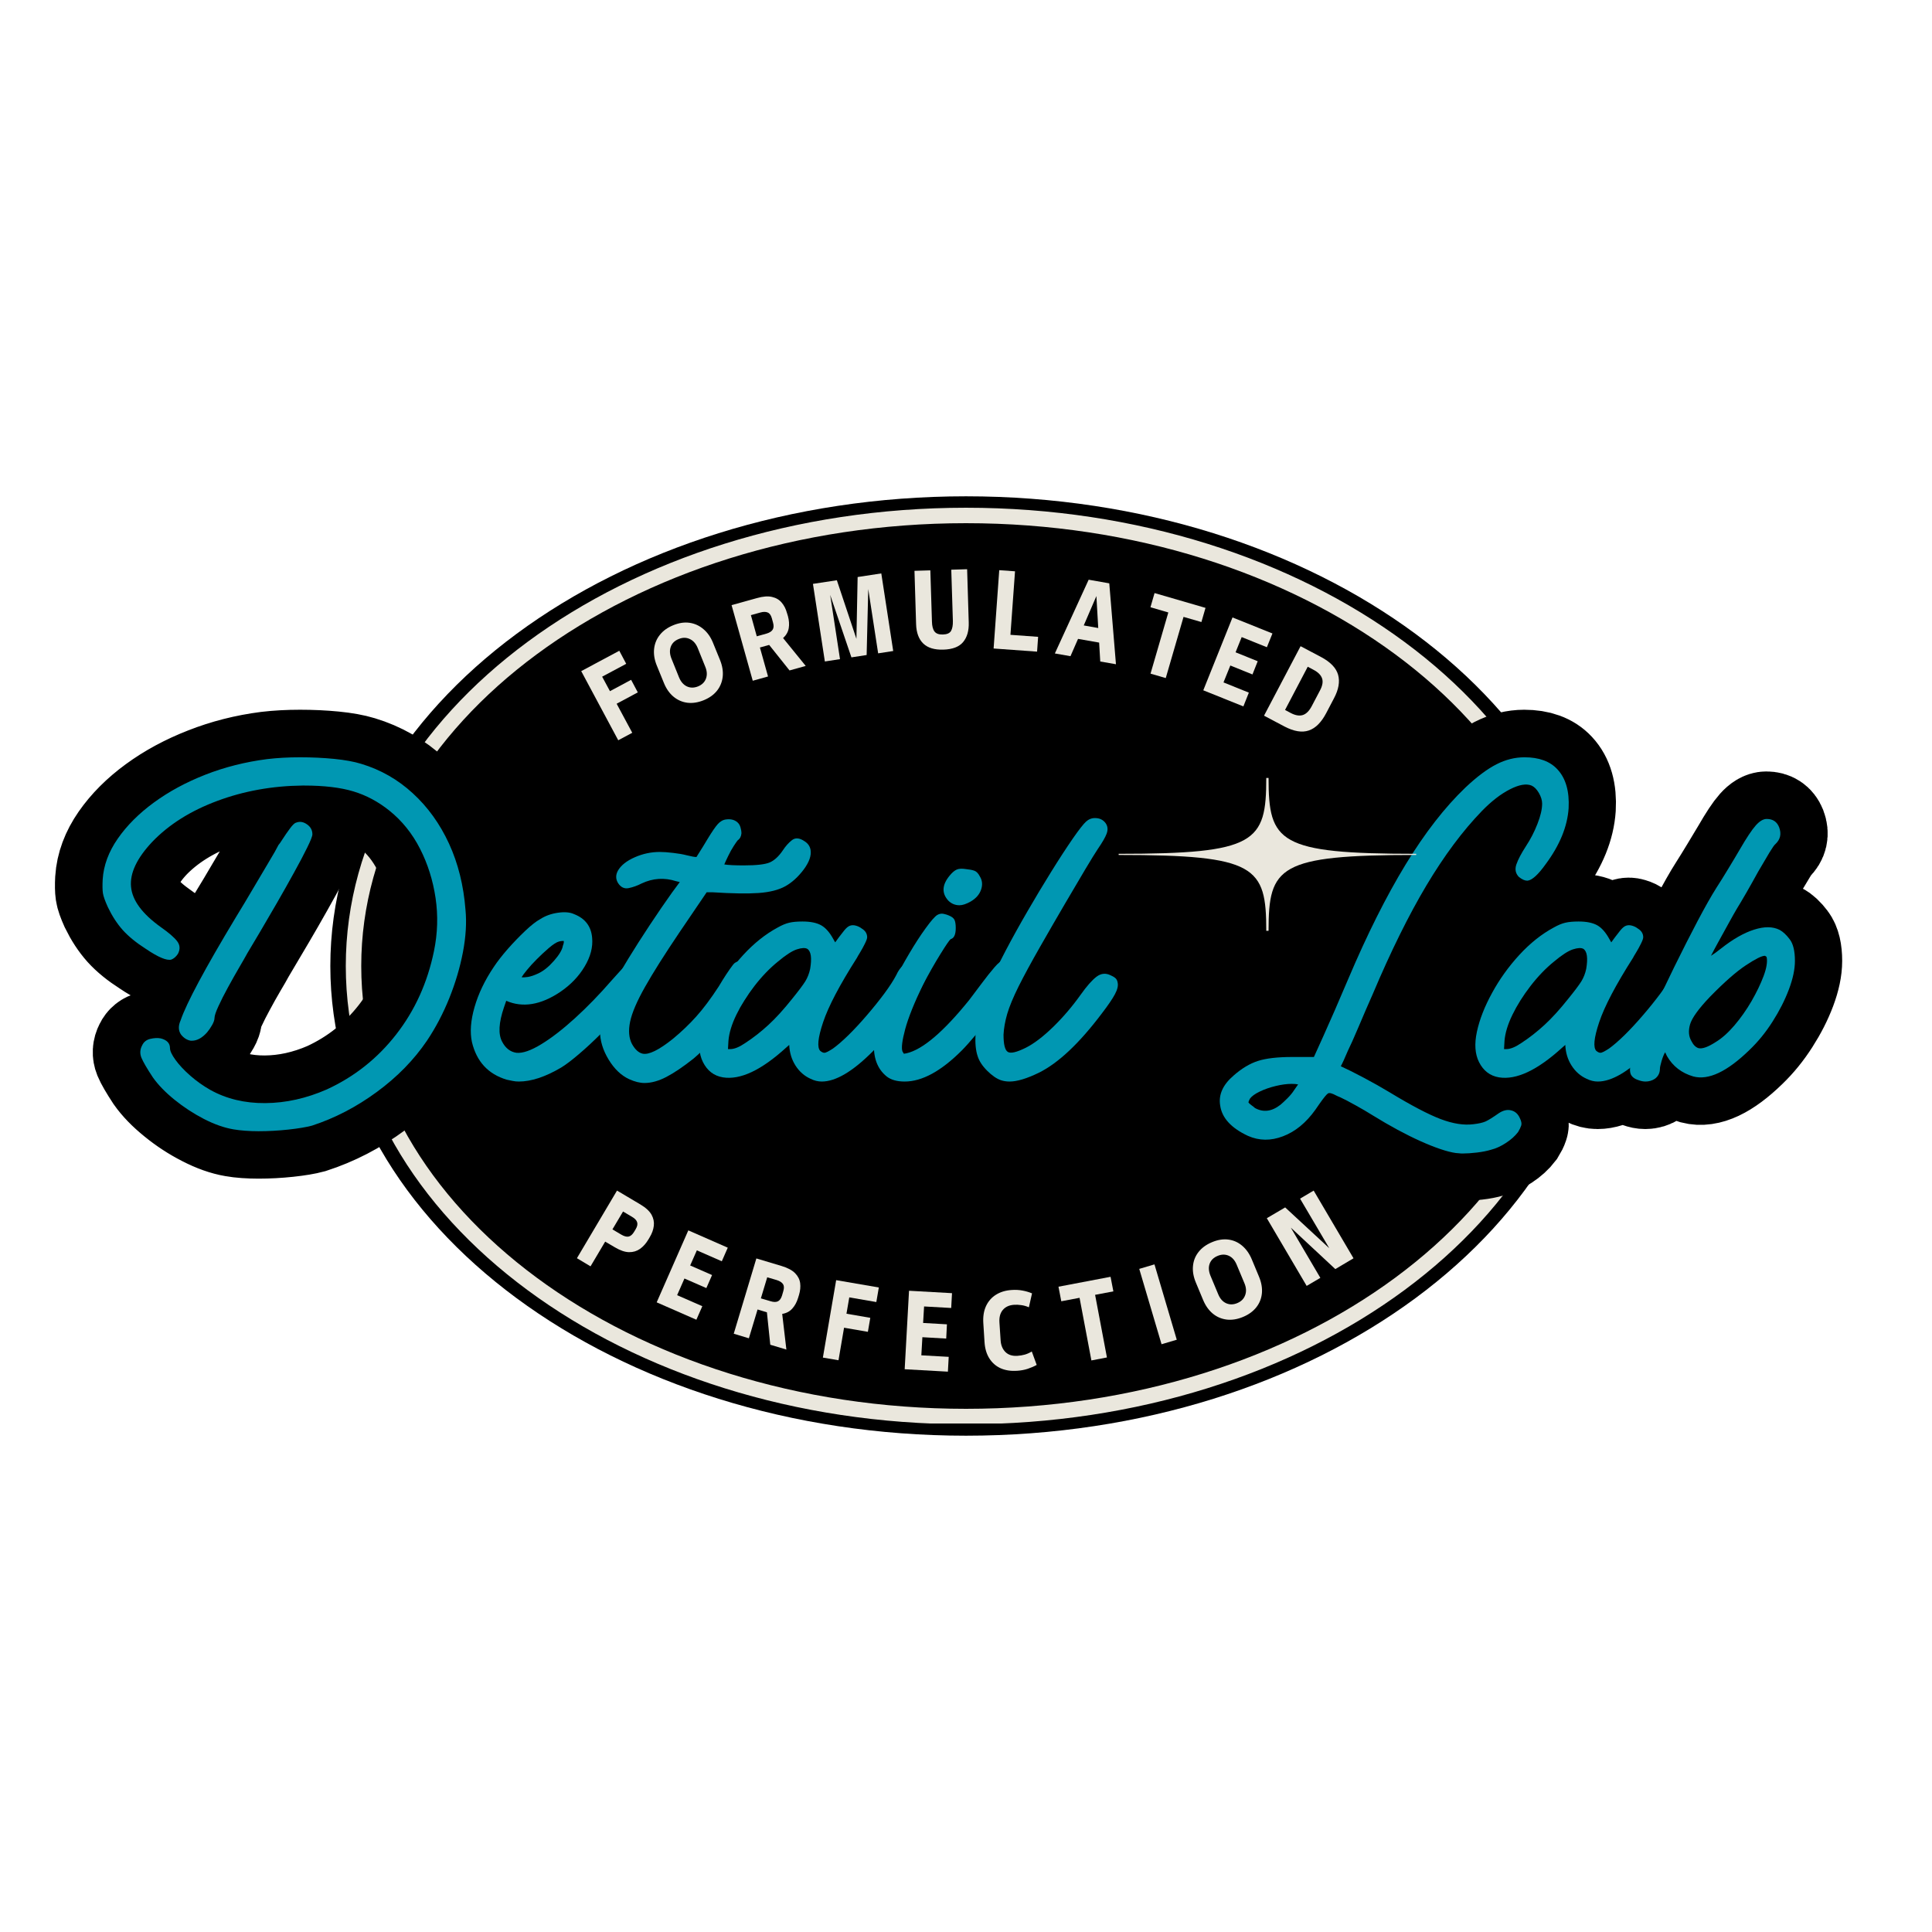<svg xmlns="http://www.w3.org/2000/svg" xmlns:xlink="http://www.w3.org/1999/xlink" width="500" zoomAndPan="magnify" viewBox="0 0 375 375" height="500" preserveAspectRatio="xMidYMid meet" version="1.0"><defs><g></g><clipPath id="a8c054336d"><path d="M 64.117 96.332 L 311 96.332 L 311 278.668 L 64.117 278.668 Z M 64.117 96.332" clip-rule="nonzero"></path></clipPath><clipPath id="77b37f00e0"><path d="M 187.5 96.332 C 119.355 96.332 64.117 137.148 64.117 187.5 C 64.117 237.852 119.355 278.668 187.5 278.668 C 255.645 278.668 310.883 237.852 310.883 187.5 C 310.883 137.148 255.645 96.332 187.5 96.332 Z M 187.5 96.332" clip-rule="nonzero"></path></clipPath><clipPath id="6b276f0806"><path d="M 67.117 98.547 L 308 98.547 L 308 276.453 L 67.117 276.453 Z M 67.117 98.547" clip-rule="nonzero"></path></clipPath><clipPath id="c1bb153694"><path d="M 187.5 98.547 C 121.016 98.547 67.117 138.375 67.117 187.5 C 67.117 236.625 121.016 276.453 187.5 276.453 C 253.984 276.453 307.883 236.625 307.883 187.5 C 307.883 138.375 253.984 98.547 187.5 98.547 Z M 187.5 98.547" clip-rule="nonzero"></path></clipPath><clipPath id="6dc999a406"><path d="M 67.117 98.551 L 307.867 98.551 L 307.867 276.297 L 67.117 276.297 Z M 67.117 98.551" clip-rule="nonzero"></path></clipPath><clipPath id="2f4f019f03"><path d="M 187.496 98.551 C 121.012 98.551 67.117 138.375 67.117 187.5 C 67.117 236.625 121.012 276.449 187.496 276.449 C 253.98 276.449 307.879 236.625 307.879 187.5 C 307.879 138.375 253.98 98.551 187.496 98.551 Z M 187.496 98.551" clip-rule="nonzero"></path></clipPath><clipPath id="6d1ca77b7a"><path d="M 217.152 151 L 274.902 151 L 274.902 180.965 L 217.152 180.965 Z M 217.152 151" clip-rule="nonzero"></path></clipPath></defs><g clip-path="url(#a8c054336d)"><g clip-path="url(#77b37f00e0)"><path fill="#000000" d="M 64.117 96.332 L 310.555 96.332 L 310.555 278.668 L 64.117 278.668 Z M 64.117 96.332" fill-opacity="1" fill-rule="nonzero"></path></g></g><g clip-path="url(#6b276f0806)"><g clip-path="url(#c1bb153694)"><path fill="#000000" d="M 67.117 98.547 L 307.562 98.547 L 307.562 276.453 L 67.117 276.453 Z M 67.117 98.547" fill-opacity="1" fill-rule="nonzero"></path></g></g><g clip-path="url(#6dc999a406)"><g clip-path="url(#2f4f019f03)"><path stroke-linecap="butt" transform="matrix(0.75, 0, 0, 0.75, 67.116, 98.55)" fill="none" stroke-linejoin="miter" d="M 160.507 0.001 C 71.861 0.001 0.002 53.1 0.002 118.6 C 0.002 184.1 71.861 237.199 160.507 237.199 C 249.153 237.199 321.017 184.1 321.017 118.6 C 321.017 53.1 249.153 0.001 160.507 0.001 Z M 160.507 0.001" stroke="#eae7dd" stroke-width="8" stroke-opacity="1" stroke-miterlimit="4"></path></g></g><path stroke-linecap="butt" transform="matrix(0.79, 0, 0, 0.79, 9.064, 124.685)" fill="none" stroke-linejoin="miter" d="M 102.869 65.711 C 103.185 68.825 102.978 72.286 102.256 76.088 C 101.534 79.889 100.412 83.676 98.889 87.438 C 97.371 91.186 95.542 94.656 93.411 97.845 C 90.218 102.556 86.119 106.759 81.111 110.447 C 76.103 114.14 70.779 116.893 65.143 118.713 C 63.714 119.103 61.776 119.425 59.329 119.687 C 56.897 119.944 54.469 120.077 52.037 120.077 C 50.905 120.077 49.802 120.038 48.724 119.964 C 47.671 119.889 46.722 119.776 45.887 119.627 C 43.608 119.242 41.175 118.377 38.6 117.042 C 36.019 115.727 33.611 114.15 31.367 112.311 C 29.122 110.496 27.357 108.677 26.077 106.858 C 24.633 104.653 23.694 103.036 23.269 102.018 C 22.859 100.999 22.918 99.986 23.437 98.987 C 23.828 98.152 24.495 97.623 25.439 97.4 C 26.384 97.178 27.239 97.138 28 97.286 C 29.518 97.657 30.279 98.458 30.279 99.679 C 30.279 100.366 30.734 101.34 31.644 102.601 C 32.553 103.847 33.77 105.132 35.287 106.472 C 36.81 107.787 38.441 108.944 40.187 109.947 C 44.137 112.138 48.636 113.21 53.678 113.176 C 58.741 113.136 63.788 112.024 68.816 109.839 C 75.564 106.719 81.24 102.22 85.842 96.342 C 90.44 90.444 93.54 83.617 95.132 75.865 C 96.041 71.45 96.175 67.085 95.522 62.759 C 94.875 58.418 93.594 54.394 91.686 50.686 C 89.792 46.959 87.286 43.844 84.171 41.338 C 81.447 39.133 78.506 37.556 75.352 36.606 C 72.198 35.662 68.154 35.188 63.22 35.188 C 63.146 35.188 63.091 35.188 63.057 35.188 C 63.017 35.188 62.963 35.188 62.888 35.188 C 55.433 35.262 48.438 36.518 41.912 38.945 C 35.381 41.377 30.057 44.714 25.939 48.961 C 22.157 52.985 20.411 56.678 20.708 60.035 C 21.005 63.372 23.437 66.675 28 69.937 C 29.983 71.312 31.327 72.469 32.034 73.418 C 32.756 74.362 32.82 75.41 32.227 76.562 C 31.762 77.23 31.228 77.684 30.615 77.927 C 29.483 78.223 27.397 77.338 24.357 75.282 C 21.998 73.779 20.115 72.246 18.706 70.689 C 17.317 69.132 16.081 67.248 15.008 65.043 C 14.321 63.52 13.92 62.378 13.812 61.622 C 13.698 60.861 13.678 59.719 13.752 58.196 C 13.975 54.785 15.211 51.467 17.455 48.239 C 19.7 45.011 22.656 42.05 26.329 39.36 C 30.022 36.656 34.239 34.372 38.99 32.518 C 43.736 30.644 48.774 29.364 54.098 28.677 C 56.6 28.38 59.319 28.232 62.246 28.232 C 65.177 28.232 67.971 28.365 70.62 28.622 C 73.275 28.884 75.48 29.28 77.245 29.819 C 82.031 31.267 86.258 33.685 89.931 37.081 C 93.624 40.458 96.59 44.576 98.835 49.436 C 101.079 54.295 102.424 59.719 102.869 65.711 Z M 35.648 97.845 C 35.559 97.845 35.51 97.845 35.51 97.845 C 35.51 97.845 35.475 97.845 35.401 97.845 C 34.491 97.697 33.695 97.207 33.008 96.372 C 32.341 95.388 32.301 94.211 32.895 92.837 C 34.343 88.59 38.867 80.161 46.475 67.545 C 47.919 65.191 49.338 62.818 50.732 60.426 C 52.141 58.033 53.411 55.887 54.543 53.999 C 55.69 52.085 56.496 50.676 56.961 49.767 C 57.109 49.619 57.445 49.129 57.964 48.294 C 58.503 47.458 59.097 46.608 59.744 45.733 C 60.392 44.843 60.901 44.363 61.277 44.289 C 62.181 43.918 63.091 44.072 64.001 44.759 C 64.856 45.352 65.281 46.153 65.281 47.152 C 65.281 47.597 64.856 48.684 64.001 50.41 C 63.165 52.115 62.083 54.162 60.748 56.555 C 59.428 58.947 58.029 61.434 56.546 64.015 C 55.062 66.591 53.668 68.964 52.373 71.134 C 51.093 73.304 50.069 75.03 49.313 76.31 C 48.868 77.145 48.181 78.342 47.251 79.899 C 46.342 81.456 45.432 83.083 44.527 84.769 C 43.618 86.44 42.836 87.977 42.189 89.386 C 41.541 90.78 41.215 91.744 41.215 92.278 C 41.215 92.723 41.022 93.292 40.632 93.979 C 40.261 94.666 39.85 95.274 39.405 95.813 C 38.179 97.168 36.929 97.845 35.648 97.845 Z M 144.574 78.258 C 146.779 78.258 147.887 79.36 147.887 81.57 C 147.887 82.163 147.328 83.221 146.216 84.739 C 145.123 86.262 143.704 88.012 141.959 89.999 C 140.214 91.967 138.35 93.939 136.368 95.927 C 134.4 97.89 132.517 99.635 130.717 101.157 C 128.937 102.675 127.484 103.783 126.352 104.465 C 122.476 106.749 119.015 107.891 115.975 107.891 C 115.436 107.891 114.917 107.832 114.417 107.723 C 113.933 107.609 113.468 107.52 113.023 107.446 C 108.46 106.072 105.603 102.992 104.456 98.206 C 103.937 95.779 104.149 92.911 105.093 89.609 C 106.043 86.291 107.615 82.999 109.825 79.731 C 110.734 78.362 111.891 76.879 113.3 75.282 C 114.714 73.685 116.133 72.212 117.557 70.857 C 119.005 69.483 120.221 68.528 121.205 67.99 C 122.501 67.159 123.969 66.63 125.6 66.408 C 127.232 66.185 128.542 66.294 129.521 66.739 C 132.269 67.817 133.753 69.755 133.975 72.553 C 134.217 74.837 133.614 77.19 132.166 79.622 C 130.717 82.05 128.705 84.136 126.129 85.881 C 121.344 89.07 116.929 89.797 112.885 88.051 C 112.885 88.051 112.697 88.59 112.326 89.663 C 111.031 93.45 110.883 96.258 111.881 98.097 C 112.717 99.689 113.893 100.599 115.416 100.821 C 116.919 100.97 118.941 100.268 121.482 98.705 C 124.043 97.148 126.821 95.007 129.827 92.278 C 132.833 89.535 135.809 86.455 138.761 83.043 C 140.352 81.224 141.534 79.973 142.295 79.286 C 143.052 78.599 143.813 78.258 144.574 78.258 Z M 120.424 77.813 C 119.44 78.797 118.625 79.687 117.977 80.483 C 117.329 81.283 116.889 81.867 116.667 82.238 C 116.963 82.312 117.478 82.292 118.199 82.183 C 118.921 82.069 119.776 81.793 120.76 81.348 C 122.056 80.735 123.346 79.687 124.626 78.203 C 125.927 76.72 126.648 75.484 126.797 74.501 C 126.945 74.115 127.019 73.843 127.019 73.695 C 127.019 73.546 127.019 73.438 127.019 73.363 C 126.945 73.363 126.816 73.363 126.629 73.363 C 126.446 73.363 126.194 73.398 125.877 73.472 C 125.284 73.621 124.434 74.179 123.316 75.143 C 122.224 76.088 121.26 76.977 120.424 77.813 Z M 187.664 51.018 C 187.887 52.392 187.309 53.989 185.939 55.803 C 184.565 57.622 183.062 58.997 181.43 59.921 C 179.799 60.831 177.609 61.38 174.865 61.563 C 172.136 61.751 168.384 61.696 163.598 61.4 L 162.12 61.4 L 155.391 71.302 C 151.753 76.701 148.945 81.15 146.957 84.655 C 144.995 88.145 143.779 90.993 143.314 93.198 C 142.869 95.388 143.027 97.207 143.788 98.651 C 144.55 100.025 145.42 100.821 146.404 101.044 C 147.921 101.36 150.388 100.144 153.805 97.4 C 155.935 95.655 157.858 93.841 159.564 91.947 C 161.27 90.034 163.114 87.562 165.101 84.517 C 165.175 84.368 165.487 83.839 166.045 82.93 C 166.619 82.025 167.212 81.135 167.825 80.26 C 168.438 79.39 168.853 78.871 169.076 78.703 C 170.302 77.941 171.592 78.065 172.947 79.064 C 173.555 79.509 173.901 80.166 173.975 81.041 C 174.049 81.911 174.01 82.653 173.861 83.266 C 173.565 84.25 172.863 85.604 171.75 87.33 C 170.653 89.035 169.368 90.815 167.879 92.669 C 166.396 94.523 164.859 96.313 163.262 98.038 C 161.67 99.748 160.182 101.167 158.813 102.294 C 156.306 104.282 154.101 105.765 152.188 106.749 C 150.299 107.733 148.52 108.222 146.849 108.222 C 145.716 108.222 144.466 107.916 143.091 107.303 C 141.124 106.398 139.438 104.781 138.029 102.463 C 136.62 100.144 135.913 97.806 135.913 95.452 C 135.913 93.949 136.259 92.095 136.941 89.886 C 137.628 87.681 138.504 85.51 139.557 83.38 C 140.244 82.099 141.366 80.186 142.923 77.645 C 144.481 75.084 146.226 72.35 148.154 69.438 C 150.102 66.506 151.911 63.866 153.582 61.508 L 155.53 58.893 L 154.61 58.641 C 151.718 57.736 148.905 57.929 146.181 59.229 C 145.103 59.763 144.036 60.144 142.983 60.366 C 141.925 60.589 141.05 60.173 140.367 59.116 C 139.754 58.132 139.754 57.103 140.367 56.026 C 141.124 54.75 142.488 53.672 144.456 52.802 C 146.438 51.912 148.49 51.467 150.606 51.467 C 151.53 51.467 152.633 51.547 153.913 51.715 C 155.213 51.863 156.281 52.051 157.112 52.273 C 158.318 52.57 159.154 52.718 159.618 52.718 C 160.009 52.125 160.538 51.28 161.205 50.187 C 161.893 49.075 162.268 48.442 162.342 48.294 C 163.42 46.534 164.256 45.317 164.849 44.65 C 165.462 43.963 166.149 43.582 166.906 43.508 C 168.057 43.34 168.967 43.562 169.634 44.175 C 170.025 44.492 170.292 44.917 170.44 45.456 C 170.589 45.975 170.663 46.464 170.663 46.929 C 170.589 47.69 170.292 48.254 169.773 48.625 C 169.605 48.778 169.274 49.228 168.774 49.989 C 168.29 50.751 167.835 51.566 167.41 52.436 C 166.999 53.312 166.683 54.014 166.461 54.552 C 166.906 54.627 167.548 54.681 168.384 54.72 C 169.219 54.755 170.173 54.775 171.246 54.775 C 174.366 54.775 176.487 54.533 177.619 54.053 C 178.771 53.554 179.834 52.58 180.817 51.131 C 181.505 50.073 182.266 49.223 183.101 48.57 C 183.937 47.923 184.955 48.017 186.162 48.852 C 186.997 49.386 187.496 50.113 187.664 51.018 Z M 214.559 79.177 C 214.929 79.4 215.28 79.721 215.617 80.151 C 215.968 80.557 216.146 80.957 216.146 81.348 C 216.146 82.331 215.439 83.978 214.03 86.296 C 212.621 88.615 210.885 91.082 208.829 93.697 C 206.787 96.313 204.785 98.616 202.817 100.599 C 197.957 105.458 193.815 107.891 190.384 107.891 C 189.474 107.891 188.564 107.658 187.655 107.194 C 186.132 106.507 184.901 105.429 183.957 103.965 C 183.007 102.482 182.488 100.787 182.394 98.873 L 181.618 99.57 C 175.532 105.117 170.366 107.545 166.119 106.858 C 163.915 106.487 162.283 105.236 161.225 103.105 C 160.222 101.118 160.044 98.631 160.696 95.645 C 161.344 92.644 162.585 89.47 164.424 86.133 C 166.243 82.776 168.478 79.657 171.128 76.785 C 173.782 73.888 176.59 71.648 179.557 70.051 C 180.615 69.438 181.564 69.038 182.394 68.855 C 183.25 68.667 184.318 68.578 185.598 68.578 C 185.598 68.578 185.633 68.578 185.707 68.578 C 187.62 68.578 189.118 68.879 190.215 69.493 C 191.308 70.086 192.321 71.218 193.246 72.889 L 193.691 73.695 L 194.61 72.444 C 194.907 72.073 195.317 71.544 195.837 70.857 C 196.37 70.17 196.875 69.755 197.334 69.606 C 197.799 69.438 198.294 69.438 198.813 69.606 C 199.352 69.755 199.801 69.977 200.172 70.274 C 201.102 70.812 201.566 71.534 201.566 72.444 C 201.566 72.741 201.369 73.27 200.983 74.031 C 200.612 74.787 200.212 75.514 199.787 76.201 C 199.376 76.883 199.129 77.304 199.035 77.452 C 194.788 84.146 192.015 89.436 190.715 93.312 C 189.434 97.188 189.212 99.541 190.047 100.376 C 190.418 100.673 190.754 100.821 191.051 100.821 C 191.362 100.821 192.059 100.48 193.137 99.793 C 194.195 99.032 195.466 97.929 196.949 96.481 C 198.432 95.037 199.95 93.401 201.512 91.586 C 203.069 89.767 204.488 87.987 205.769 86.242 C 207.064 84.482 208.058 82.959 208.745 81.679 C 209.506 80.013 210.524 78.98 211.805 78.594 C 212.64 78.372 213.555 78.564 214.559 79.177 Z M 187.541 80.206 C 187.991 77.536 187.758 75.895 186.849 75.282 C 186.33 74.985 185.474 75.03 184.288 75.42 C 183.121 75.791 181.579 76.775 179.67 78.372 C 177.629 80.038 175.691 82.05 173.856 84.408 C 172.037 86.761 170.554 89.119 169.402 91.473 C 168.27 93.831 167.632 95.952 167.484 97.845 L 167.37 99.902 L 167.929 99.902 C 168.932 99.902 170.144 99.412 171.572 98.428 C 173.56 97.133 175.458 95.645 177.278 93.979 C 179.097 92.308 181.035 90.182 183.091 87.607 C 184.688 85.624 185.771 84.176 186.349 83.266 C 186.923 82.356 187.318 81.338 187.541 80.206 Z M 235.06 78.149 C 236.044 78.149 236.895 78.436 237.621 79.009 C 238.343 79.568 238.704 80.384 238.704 81.456 C 238.704 81.901 238.165 82.959 237.092 84.63 C 236.034 86.296 234.724 88.165 233.167 90.222 C 231.61 92.278 230.052 94.236 228.495 96.09 C 226.938 97.949 225.702 99.328 224.792 100.238 C 219.71 105.34 215.038 107.891 210.772 107.891 C 208.878 107.891 207.405 107.471 206.347 106.635 C 203.994 104.727 202.961 101.84 203.257 97.984 C 203.554 94.108 205.264 89.055 208.379 82.821 C 209.378 80.838 210.559 78.683 211.914 76.364 C 213.283 74.046 214.608 71.999 215.888 70.219 C 217.189 68.435 218.143 67.352 218.756 66.961 C 219.295 66.665 219.824 66.571 220.343 66.684 C 220.882 66.793 221.307 66.937 221.623 67.1 C 222.38 67.396 222.854 67.777 223.042 68.242 C 223.225 68.687 223.319 69.329 223.319 70.16 C 223.319 71.757 222.904 72.666 222.068 72.889 C 221.772 73.131 220.936 74.352 219.562 76.562 C 218.192 78.747 216.744 81.288 215.221 84.185 C 213.09 88.6 211.642 92.214 210.88 95.037 C 210.139 97.835 209.916 99.654 210.213 100.49 C 210.435 100.861 210.549 101.044 210.549 101.044 C 210.549 101.044 210.584 101.044 210.658 101.044 C 210.732 101.044 210.93 101.009 211.246 100.935 C 215.196 100.025 220.323 95.655 226.631 87.829 C 227.61 86.529 228.653 85.149 229.746 83.681 C 230.858 82.198 231.887 80.913 232.836 79.815 C 233.78 78.703 234.522 78.149 235.06 78.149 Z M 224.239 64.569 C 223.161 64.569 222.241 64.188 221.485 63.426 C 219.814 61.612 219.932 59.56 221.846 57.281 C 222.454 56.52 223.022 56.026 223.541 55.803 C 224.08 55.581 224.842 55.546 225.821 55.694 C 226.656 55.769 227.343 55.907 227.882 56.11 C 228.421 56.298 228.876 56.762 229.247 57.504 C 229.855 58.502 229.949 59.6 229.523 60.787 C 229.113 61.953 228.263 62.917 226.963 63.679 C 225.905 64.272 224.995 64.569 224.239 64.569 Z M 263.092 83.602 C 263.24 84.358 263.008 85.318 262.395 86.464 C 261.801 87.597 260.743 89.154 259.226 91.141 C 253.679 98.503 248.512 103.362 243.727 105.721 C 240.761 107.164 238.368 107.891 236.549 107.891 C 235.787 107.891 235.065 107.777 234.378 107.555 C 233.305 107.164 232.183 106.388 231.012 105.216 C 229.825 104.03 229.049 102.833 228.673 101.627 C 228.213 100.258 228.045 98.448 228.174 96.204 C 228.287 93.959 228.599 91.779 229.123 89.663 C 229.434 88.442 230.186 86.593 231.372 84.126 C 232.544 81.659 233.943 78.871 235.575 75.756 C 237.206 72.637 238.986 69.408 240.919 66.071 C 242.867 62.715 244.805 59.486 246.733 56.391 C 248.681 53.272 250.49 50.499 252.156 48.071 C 253.605 46.01 254.643 44.675 255.276 44.067 C 255.923 43.454 256.665 43.147 257.5 43.147 C 258.647 43.147 259.522 43.562 260.116 44.398 C 260.654 45.159 260.733 46.039 260.363 47.043 C 260.051 47.878 259.325 49.129 258.192 50.795 C 257.584 51.705 256.571 53.336 255.162 55.694 C 253.753 58.048 252.082 60.88 250.154 64.178 C 248.226 67.48 246.194 70.995 244.063 74.723 C 241.853 78.599 240.083 81.877 238.749 84.546 C 237.429 87.196 236.504 89.436 235.965 91.25 C 235.426 93.069 235.12 94.775 235.046 96.372 C 235.046 98.725 235.392 100.134 236.074 100.599 C 236.761 101.044 238.244 100.703 240.528 99.57 C 242.496 98.587 244.711 96.901 247.178 94.508 C 249.664 92.115 251.924 89.47 253.965 86.578 C 255.488 84.442 256.793 82.959 257.891 82.124 C 259.003 81.288 260.16 81.18 261.366 81.793 C 261.757 81.941 262.118 82.154 262.454 82.43 C 262.805 82.692 263.018 83.083 263.092 83.602 Z M 371.118 31.183 C 373.175 33.388 374.084 36.582 373.842 40.754 C 373.546 45.243 371.692 49.806 368.28 54.444 C 366.367 57.094 364.849 58.458 363.717 58.532 C 363.104 58.532 362.417 58.236 361.656 57.642 C 360.82 56.807 360.608 55.778 361.018 54.552 C 361.443 53.331 362.234 51.843 363.381 50.103 C 364.513 48.358 365.458 46.524 366.219 44.591 C 366.98 42.648 367.361 40.987 367.361 39.612 C 367.361 38.777 367.089 37.907 366.555 36.997 C 366.036 36.087 365.433 35.484 364.746 35.188 C 363.445 34.654 361.676 34.955 359.431 36.107 C 357.187 37.239 354.888 39.019 352.53 41.451 C 347.838 46.311 343.304 52.412 338.924 59.758 C 334.549 67.085 330.164 75.949 325.764 86.356 C 324.617 88.931 323.455 91.611 322.288 94.394 C 321.122 97.158 320.227 99.15 319.619 100.376 C 318.858 102.196 318.284 103.446 317.893 104.134 C 319.411 104.821 321.315 105.775 323.594 106.996 C 325.878 108.202 327.964 109.374 329.857 110.506 C 335.251 113.769 339.453 115.964 342.459 117.096 C 345.465 118.248 348.144 118.673 350.498 118.377 C 351.778 118.228 352.762 117.996 353.449 117.684 C 354.136 117.388 355.239 116.701 356.761 115.623 C 357.819 114.955 358.808 114.733 359.738 114.955 C 360.721 115.178 361.433 115.816 361.878 116.874 C 362.269 117.635 362.383 118.248 362.214 118.713 C 362.066 119.177 361.804 119.702 361.433 120.3 C 360.672 121.298 359.683 122.198 358.457 122.994 C 357.251 123.795 356.035 124.339 354.814 124.635 C 353.83 124.932 352.668 125.159 351.333 125.308 C 350.018 125.471 348.822 125.555 347.744 125.555 C 347.447 125.555 347.161 125.535 346.884 125.501 C 346.622 125.461 346.384 125.446 346.162 125.446 C 344.026 125.13 341.134 124.156 337.481 122.524 C 333.842 120.893 329.941 118.787 325.764 116.206 C 324.543 115.445 323.149 114.629 321.591 113.759 C 320.034 112.889 318.764 112.222 317.78 111.757 C 317.557 111.683 317.374 111.609 317.226 111.534 C 317.078 111.46 316.92 111.386 316.751 111.312 C 315.768 110.773 315.1 110.595 314.749 110.783 C 314.413 110.986 313.721 111.851 312.663 113.369 L 311.635 114.847 C 309.351 118.035 306.706 120.196 303.705 121.328 C 300.719 122.475 297.851 122.44 295.108 121.214 C 291.009 119.326 288.725 116.859 288.26 113.813 C 287.816 111.164 288.918 108.697 291.573 106.413 C 293.555 104.653 295.553 103.456 297.555 102.823 C 299.577 102.176 302.365 101.85 305.93 101.85 L 311.298 101.85 L 313.578 96.841 C 314.265 95.324 315.214 93.178 316.42 90.415 C 317.641 87.636 318.744 85.065 319.728 82.707 C 324.365 71.767 329.057 62.398 333.807 54.607 C 338.554 46.82 343.473 40.492 348.555 35.633 C 351.373 32.983 353.894 31.089 356.119 29.957 C 358.363 28.81 360.662 28.232 363.02 28.232 C 366.6 28.232 369.299 29.216 371.118 31.183 Z M 306.404 110.061 L 307.403 108.558 L 307.294 108.558 C 306.997 108.484 306.503 108.445 305.816 108.445 C 304.684 108.445 303.398 108.613 301.95 108.944 C 300.501 109.3 299.186 109.765 298 110.338 C 296.833 110.911 296.012 111.495 295.553 112.088 C 295.33 112.553 295.216 112.859 295.216 113.008 C 295.291 113.156 295.533 113.378 295.938 113.675 C 296.368 113.991 296.665 114.224 296.833 114.372 C 298.87 115.519 300.956 115.262 303.092 113.591 C 303.537 113.2 304.1 112.667 304.788 111.979 C 305.475 111.292 306.014 110.654 306.404 110.061 Z M 405.201 79.177 C 405.571 79.4 405.927 79.721 406.259 80.151 C 406.61 80.557 406.788 80.957 406.788 81.348 C 406.788 82.331 406.086 83.978 404.672 86.296 C 403.263 88.615 401.527 91.082 399.471 93.697 C 397.429 96.313 395.427 98.616 393.459 100.599 C 388.599 105.458 384.457 107.891 381.026 107.891 C 380.116 107.891 379.206 107.658 378.297 107.194 C 376.779 106.507 375.543 105.429 374.599 103.965 C 373.649 102.482 373.13 100.787 373.041 98.873 L 372.26 99.57 C 366.179 105.117 361.013 107.545 356.761 106.858 C 354.557 106.487 352.925 105.236 351.867 103.105 C 350.864 101.118 350.69 98.631 351.338 95.645 C 351.986 92.644 353.232 89.47 355.066 86.133 C 356.885 82.776 359.12 79.657 361.77 76.785 C 364.424 73.888 367.232 71.648 370.204 70.051 C 371.262 69.438 372.206 69.038 373.041 68.855 C 373.892 68.667 374.96 68.578 376.24 68.578 C 376.24 68.578 376.275 68.578 376.349 68.578 C 378.262 68.578 379.765 68.879 380.857 69.493 C 381.95 70.086 382.963 71.218 383.893 72.889 L 384.338 73.695 L 385.252 72.444 C 385.549 72.073 385.959 71.544 386.479 70.857 C 387.017 70.17 387.517 69.755 387.981 69.606 C 388.446 69.438 388.936 69.438 389.455 69.606 C 389.994 69.755 390.448 69.977 390.819 70.274 C 391.744 70.812 392.208 71.534 392.208 72.444 C 392.208 72.741 392.016 73.27 391.625 74.031 C 391.254 74.787 390.854 75.514 390.429 76.201 C 390.018 76.883 389.771 77.304 389.677 77.452 C 385.43 84.146 382.657 89.436 381.357 93.312 C 380.081 97.188 379.854 99.541 380.689 100.376 C 381.06 100.673 381.396 100.821 381.693 100.821 C 382.009 100.821 382.701 100.48 383.779 99.793 C 384.837 99.032 386.108 97.929 387.591 96.481 C 389.074 95.037 390.597 93.401 392.154 91.586 C 393.711 89.767 395.13 87.987 396.411 86.242 C 397.711 84.482 398.7 82.959 399.387 81.679 C 400.148 80.013 401.166 78.98 402.447 78.594 C 403.282 78.372 404.202 78.564 405.201 79.177 Z M 378.188 80.206 C 378.633 77.536 378.4 75.895 377.491 75.282 C 376.972 74.985 376.116 75.03 374.93 75.42 C 373.763 75.791 372.226 76.775 370.312 78.372 C 368.271 80.038 366.333 82.05 364.498 84.408 C 362.679 86.761 361.196 89.119 360.049 91.473 C 358.917 93.831 358.274 95.952 358.126 97.845 L 358.017 99.902 L 358.571 99.902 C 359.574 99.902 360.791 99.412 362.214 98.428 C 364.202 97.133 366.105 95.645 367.92 93.979 C 369.739 92.308 371.677 90.182 373.733 87.607 C 375.33 85.624 376.418 84.176 376.991 83.266 C 377.565 82.356 377.965 81.338 378.188 80.206 Z M 425.702 70.635 C 426.538 71.079 427.373 71.861 428.209 72.973 C 429.039 74.066 429.46 75.83 429.46 78.258 C 429.46 80.314 428.965 82.653 427.986 85.268 C 427.003 87.883 425.668 90.509 423.977 93.144 C 422.311 95.759 420.418 98.087 418.302 100.124 C 412.829 105.449 408.231 107.619 404.504 106.635 C 401.611 105.8 399.446 104.134 398.022 101.627 C 397.928 101.464 397.844 101.286 397.77 101.098 C 397.696 100.915 397.622 100.787 397.548 100.712 C 397.251 101.246 396.974 101.973 396.712 102.883 C 396.435 103.787 396.297 104.391 396.297 104.687 C 396.297 105.765 395.877 106.601 395.041 107.194 C 394.359 107.658 393.598 107.891 392.762 107.891 C 392.223 107.891 391.66 107.777 391.066 107.555 C 390.063 107.238 389.415 106.739 389.118 106.052 C 388.896 105.458 388.876 104.727 389.059 103.857 C 389.247 102.962 389.702 101.667 390.424 99.961 C 391.15 98.255 392.194 95.877 393.568 92.837 C 395.704 88.274 397.79 83.904 399.827 79.731 C 401.888 75.559 403.806 71.786 405.586 68.41 C 407.366 65.013 408.908 62.299 410.209 60.258 C 411.039 58.957 412.003 57.4 413.101 55.581 C 414.213 53.766 415.147 52.209 415.909 50.909 C 417.58 48.017 418.885 46.039 419.834 44.981 C 420.778 43.923 421.668 43.394 422.504 43.394 C 424.027 43.394 425.055 44.072 425.594 45.426 C 426.202 47.023 425.9 48.397 424.674 49.544 C 424.452 49.693 423.957 50.4 423.201 51.66 C 422.44 52.901 421.52 54.434 420.447 56.248 C 419.538 57.939 418.574 59.674 417.55 61.454 C 416.532 63.234 415.751 64.544 415.217 65.374 C 414.678 66.284 413.991 67.5 413.155 69.023 C 412.32 70.541 411.504 72.024 410.708 73.472 C 409.907 74.921 409.289 76.097 408.844 77.007 C 409.437 76.616 410.273 76.003 411.346 75.168 C 414.223 72.889 416.912 71.346 419.414 70.55 C 421.94 69.755 424.031 69.779 425.702 70.635 Z M 409.981 98.206 C 411.504 97.296 413.036 95.937 414.574 94.117 C 416.131 92.278 417.54 90.286 418.801 88.135 C 420.067 85.965 421.045 83.914 421.752 81.985 C 422.474 80.038 422.726 78.49 422.504 77.338 C 422.43 77.19 422.356 77.116 422.281 77.116 C 422.207 77.042 422.133 77.007 422.059 77.007 C 421.298 77.007 419.74 77.783 417.382 79.345 C 415.029 80.903 412.097 83.459 408.592 87.023 C 405.794 89.989 404.157 92.273 403.698 93.865 C 403.253 95.462 403.371 96.832 404.059 97.984 C 404.504 98.893 405.067 99.457 405.754 99.679 C 406.664 99.902 408.073 99.412 409.981 98.206 Z M 409.981 98.206" stroke="#000000" stroke-width="23.363" stroke-opacity="1" stroke-miterlimit="4"></path><g fill="#0097b2" fill-opacity="1"><g transform="translate(18.854, 210.02)"><g><path d="M 71.5 -33.406 C 71.738 -30.945 71.57 -28.211 71 -25.203 C 70.426 -22.203 69.539 -19.219 68.344 -16.25 C 67.145 -13.281 65.703 -10.535 64.016 -8.016 C 61.492 -4.297 58.254 -0.984 54.297 1.922 C 50.336 4.836 46.133 7.02 41.688 8.469 C 40.551 8.77 39.02 9.023 37.094 9.234 C 35.176 9.441 33.258 9.547 31.344 9.547 C 30.438 9.547 29.562 9.516 28.719 9.453 C 27.883 9.391 27.133 9.301 26.469 9.188 C 24.664 8.883 22.742 8.207 20.703 7.156 C 18.672 6.102 16.77 4.859 15 3.422 C 13.227 1.984 11.832 0.539 10.812 -0.906 C 9.664 -2.645 8.926 -3.914 8.594 -4.719 C 8.27 -5.531 8.316 -6.328 8.734 -7.109 C 9.035 -7.773 9.562 -8.195 10.312 -8.375 C 11.062 -8.551 11.738 -8.582 12.344 -8.469 C 13.539 -8.164 14.141 -7.535 14.141 -6.578 C 14.141 -6.035 14.5 -5.27 15.219 -4.281 C 15.938 -3.289 16.895 -2.27 18.094 -1.219 C 19.301 -0.164 20.594 0.75 21.969 1.531 C 25.094 3.27 28.648 4.125 32.641 4.094 C 36.629 4.062 40.609 3.176 44.578 1.438 C 49.922 -1.02 54.406 -4.57 58.031 -9.219 C 61.664 -13.875 64.113 -19.266 65.375 -25.391 C 66.094 -28.867 66.195 -32.316 65.688 -35.734 C 65.176 -39.16 64.172 -42.344 62.672 -45.281 C 61.172 -48.227 59.191 -50.691 56.734 -52.672 C 54.566 -54.41 52.238 -55.656 49.75 -56.406 C 47.258 -57.164 44.062 -57.547 40.156 -57.547 C 40.102 -57.547 40.062 -57.547 40.031 -57.547 C 40 -57.547 39.953 -57.547 39.891 -57.547 C 34.004 -57.484 28.477 -56.488 23.312 -54.562 C 18.156 -52.645 13.957 -50.004 10.719 -46.641 C 7.719 -43.461 6.336 -40.551 6.578 -37.906 C 6.816 -35.27 8.738 -32.66 12.344 -30.078 C 13.895 -28.992 14.957 -28.078 15.531 -27.328 C 16.102 -26.578 16.148 -25.754 15.672 -24.859 C 15.305 -24.316 14.883 -23.953 14.406 -23.766 C 13.508 -23.523 11.859 -24.219 9.453 -25.844 C 7.586 -27.039 6.098 -28.254 4.984 -29.484 C 3.879 -30.723 2.91 -32.211 2.078 -33.953 C 1.535 -35.148 1.219 -36.047 1.125 -36.641 C 1.031 -37.242 1.016 -38.145 1.078 -39.344 C 1.254 -42.051 2.227 -44.68 4 -47.234 C 5.77 -49.785 8.109 -52.125 11.016 -54.25 C 13.93 -56.383 17.266 -58.188 21.016 -59.656 C 24.773 -61.125 28.754 -62.129 32.953 -62.672 C 34.93 -62.91 37.078 -63.031 39.391 -63.031 C 41.703 -63.031 43.91 -62.926 46.016 -62.719 C 48.117 -62.508 49.859 -62.191 51.234 -61.766 C 55.016 -60.629 58.359 -58.723 61.266 -56.047 C 64.18 -53.379 66.523 -50.125 68.297 -46.281 C 70.066 -42.438 71.133 -38.145 71.5 -33.406 Z M 18.375 -8.016 C 18.312 -8.016 18.281 -8.016 18.281 -8.016 C 18.281 -8.016 18.25 -8.016 18.188 -8.016 C 17.469 -8.129 16.836 -8.52 16.297 -9.188 C 15.754 -9.969 15.723 -10.895 16.203 -11.969 C 17.348 -15.332 20.922 -22 26.922 -31.969 C 28.066 -33.832 29.191 -35.707 30.297 -37.594 C 31.41 -39.488 32.414 -41.188 33.312 -42.688 C 34.219 -44.188 34.848 -45.297 35.203 -46.016 C 35.328 -46.129 35.598 -46.516 36.016 -47.172 C 36.441 -47.836 36.91 -48.516 37.422 -49.203 C 37.93 -49.898 38.332 -50.281 38.625 -50.344 C 39.344 -50.633 40.066 -50.508 40.797 -49.969 C 41.453 -49.488 41.781 -48.859 41.781 -48.078 C 41.781 -47.723 41.445 -46.867 40.781 -45.516 C 40.125 -44.172 39.27 -42.551 38.219 -40.656 C 37.176 -38.758 36.066 -36.789 34.891 -34.75 C 33.723 -32.719 32.629 -30.844 31.609 -29.125 C 30.586 -27.414 29.773 -26.051 29.172 -25.031 C 28.816 -24.375 28.273 -23.426 27.547 -22.188 C 26.828 -20.957 26.109 -19.68 25.391 -18.359 C 24.672 -17.047 24.055 -15.832 23.547 -14.719 C 23.035 -13.613 22.781 -12.848 22.781 -12.422 C 22.781 -12.066 22.629 -11.617 22.328 -11.078 C 22.023 -10.535 21.695 -10.055 21.344 -9.641 C 20.383 -8.555 19.395 -8.016 18.375 -8.016 Z M 18.375 -8.016"></path></g></g></g><g fill="#0097b2" fill-opacity="1"><g transform="translate(95.026, 210.02)"><g><path d="M 28.281 -23.5 C 30.02 -23.5 30.891 -22.629 30.891 -20.891 C 30.891 -20.41 30.453 -19.566 29.578 -18.359 C 28.711 -17.16 27.586 -15.781 26.203 -14.219 C 24.816 -12.664 23.344 -11.109 21.781 -9.547 C 20.227 -7.984 18.742 -6.602 17.328 -5.406 C 15.922 -4.207 14.77 -3.336 13.875 -2.797 C 10.812 -0.992 8.078 -0.094 5.672 -0.094 C 5.254 -0.094 4.848 -0.133 4.453 -0.219 C 4.066 -0.312 3.691 -0.391 3.328 -0.453 C -0.273 -1.535 -2.523 -3.969 -3.422 -7.75 C -3.836 -9.664 -3.672 -11.926 -2.922 -14.531 C -2.172 -17.145 -0.926 -19.742 0.812 -22.328 C 1.531 -23.41 2.441 -24.582 3.547 -25.844 C 4.66 -27.102 5.785 -28.27 6.922 -29.344 C 8.066 -30.426 9.031 -31.18 9.812 -31.609 C 10.832 -32.266 11.988 -32.68 13.281 -32.859 C 14.57 -33.047 15.609 -32.957 16.391 -32.594 C 18.547 -31.758 19.719 -30.227 19.906 -28 C 20.082 -26.195 19.598 -24.336 18.453 -22.422 C 17.316 -20.504 15.727 -18.852 13.688 -17.469 C 9.906 -14.945 6.422 -14.379 3.234 -15.766 C 3.234 -15.766 3.086 -15.344 2.797 -14.5 C 1.773 -11.5 1.656 -9.273 2.438 -7.828 C 3.094 -6.566 4.02 -5.848 5.219 -5.672 C 6.426 -5.555 8.035 -6.113 10.047 -7.344 C 12.055 -8.57 14.242 -10.266 16.609 -12.422 C 18.984 -14.586 21.344 -17.02 23.688 -19.719 C 24.945 -21.156 25.875 -22.145 26.469 -22.688 C 27.07 -23.227 27.676 -23.5 28.281 -23.5 Z M 9.188 -23.859 C 8.406 -23.078 7.758 -22.367 7.25 -21.734 C 6.738 -21.109 6.395 -20.645 6.219 -20.344 C 6.457 -20.289 6.859 -20.305 7.422 -20.391 C 7.992 -20.484 8.672 -20.711 9.453 -21.078 C 10.473 -21.555 11.492 -22.379 12.516 -23.547 C 13.535 -24.711 14.109 -25.688 14.234 -26.469 C 14.348 -26.77 14.406 -26.977 14.406 -27.094 C 14.406 -27.219 14.406 -27.312 14.406 -27.375 C 14.344 -27.375 14.238 -27.375 14.094 -27.375 C 13.945 -27.375 13.75 -27.344 13.5 -27.281 C 13.02 -27.164 12.344 -26.734 11.469 -25.984 C 10.602 -25.234 9.844 -24.523 9.188 -23.859 Z M 9.188 -23.859"></path></g></g></g><g fill="#0097b2" fill-opacity="1"><g transform="translate(120.147, 210.02)"><g><path d="M 37.188 -45.031 C 37.363 -43.945 36.914 -42.68 35.844 -41.234 C 34.758 -39.797 33.57 -38.719 32.281 -38 C 30.988 -37.281 29.258 -36.844 27.094 -36.688 C 24.938 -36.539 21.969 -36.586 18.188 -36.828 L 17.016 -36.828 L 11.703 -29 C 8.828 -24.738 6.609 -21.223 5.047 -18.453 C 3.484 -15.691 2.52 -13.441 2.156 -11.703 C 1.801 -9.961 1.922 -8.523 2.516 -7.391 C 3.117 -6.305 3.812 -5.676 4.594 -5.5 C 5.789 -5.25 7.742 -6.207 10.453 -8.375 C 12.129 -9.758 13.641 -11.203 14.984 -12.703 C 16.336 -14.203 17.797 -16.148 19.359 -18.547 C 19.422 -18.672 19.676 -19.094 20.125 -19.812 C 20.57 -20.531 21.035 -21.234 21.516 -21.922 C 21.992 -22.617 22.328 -23.023 22.516 -23.141 C 23.473 -23.742 24.492 -23.656 25.578 -22.875 C 26.055 -22.508 26.32 -21.984 26.375 -21.297 C 26.438 -20.609 26.41 -20.023 26.297 -19.547 C 26.055 -18.766 25.5 -17.695 24.625 -16.344 C 23.758 -14.988 22.738 -13.578 21.562 -12.109 C 20.395 -10.641 19.18 -9.227 17.922 -7.875 C 16.66 -6.531 15.488 -5.406 14.406 -4.5 C 12.426 -2.938 10.688 -1.766 9.188 -0.984 C 7.688 -0.203 6.273 0.188 4.953 0.188 C 4.055 0.188 3.066 -0.055 1.984 -0.547 C 0.422 -1.266 -0.91 -2.535 -2.016 -4.359 C -3.129 -6.191 -3.688 -8.039 -3.688 -9.906 C -3.688 -11.102 -3.414 -12.57 -2.875 -14.312 C -2.344 -16.051 -1.656 -17.766 -0.812 -19.453 C -0.27 -20.473 0.613 -21.988 1.844 -24 C 3.07 -26.008 4.453 -28.172 5.984 -30.484 C 7.516 -32.797 8.941 -34.879 10.266 -36.734 L 11.797 -38.812 L 11.078 -38.984 C 8.797 -39.711 6.57 -39.566 4.406 -38.547 C 3.57 -38.117 2.734 -37.816 1.891 -37.641 C 1.047 -37.461 0.352 -37.789 -0.188 -38.625 C -0.664 -39.406 -0.664 -40.219 -0.188 -41.062 C 0.414 -42.082 1.5 -42.938 3.062 -43.625 C 4.625 -44.312 6.242 -44.656 7.922 -44.656 C 8.641 -44.656 9.508 -44.594 10.531 -44.469 C 11.551 -44.352 12.395 -44.207 13.062 -44.031 C 14.02 -43.789 14.676 -43.672 15.031 -43.672 C 15.332 -44.148 15.754 -44.82 16.297 -45.688 C 16.836 -46.562 17.141 -47.062 17.203 -47.188 C 18.035 -48.562 18.691 -49.52 19.172 -50.062 C 19.66 -50.602 20.203 -50.906 20.797 -50.969 C 21.703 -51.082 22.426 -50.898 22.969 -50.422 C 23.258 -50.18 23.461 -49.852 23.578 -49.438 C 23.703 -49.02 23.766 -48.629 23.766 -48.266 C 23.711 -47.66 23.473 -47.211 23.047 -46.922 C 22.93 -46.797 22.676 -46.43 22.281 -45.828 C 21.895 -45.234 21.535 -44.586 21.203 -43.891 C 20.867 -43.203 20.613 -42.648 20.438 -42.234 C 20.801 -42.172 21.312 -42.125 21.969 -42.094 C 22.633 -42.062 23.383 -42.047 24.219 -42.047 C 26.688 -42.047 28.367 -42.238 29.266 -42.625 C 30.16 -43.02 31 -43.789 31.781 -44.938 C 32.32 -45.77 32.922 -46.441 33.578 -46.953 C 34.242 -47.461 35.055 -47.391 36.016 -46.734 C 36.68 -46.316 37.07 -45.75 37.188 -45.031 Z M 37.188 -45.031"></path></g></g></g><g fill="#0097b2" fill-opacity="1"><g transform="translate(141.486, 210.02)"><g><path d="M 37.094 -22.781 C 37.395 -22.602 37.68 -22.348 37.953 -22.016 C 38.223 -21.68 38.359 -21.367 38.359 -21.078 C 38.359 -20.297 37.801 -18.988 36.688 -17.156 C 35.582 -15.32 34.219 -13.367 32.594 -11.297 C 30.977 -9.223 29.391 -7.41 27.828 -5.859 C 23.984 -2.016 20.711 -0.094 18.016 -0.094 C 17.285 -0.094 16.562 -0.27 15.844 -0.625 C 14.645 -1.164 13.672 -2.02 12.922 -3.188 C 12.172 -4.363 11.766 -5.703 11.703 -7.203 L 11.078 -6.656 C 6.273 -2.281 2.191 -0.363 -1.172 -0.906 C -2.91 -1.195 -4.203 -2.188 -5.047 -3.875 C -5.828 -5.438 -5.961 -7.398 -5.453 -9.766 C -4.941 -12.141 -3.961 -14.645 -2.516 -17.281 C -1.078 -19.926 0.688 -22.391 2.781 -24.672 C 4.883 -26.953 7.109 -28.723 9.453 -29.984 C 10.297 -30.461 11.047 -30.773 11.703 -30.922 C 12.367 -31.078 13.211 -31.156 14.234 -31.156 C 14.234 -31.156 14.258 -31.156 14.312 -31.156 C 15.812 -31.156 17 -30.914 17.875 -30.438 C 18.75 -29.957 19.547 -29.055 20.266 -27.734 L 20.625 -27.109 L 21.344 -28.094 C 21.582 -28.395 21.91 -28.816 22.328 -29.359 C 22.754 -29.898 23.145 -30.227 23.5 -30.344 C 23.863 -30.469 24.254 -30.469 24.672 -30.344 C 25.086 -30.227 25.445 -30.051 25.75 -29.812 C 26.469 -29.383 26.828 -28.812 26.828 -28.094 C 26.828 -27.852 26.676 -27.43 26.375 -26.828 C 26.082 -26.234 25.77 -25.664 25.438 -25.125 C 25.102 -24.582 24.91 -24.25 24.859 -24.125 C 21.492 -18.844 19.301 -14.672 18.281 -11.609 C 17.258 -8.555 17.078 -6.695 17.734 -6.031 C 18.035 -5.789 18.305 -5.672 18.547 -5.672 C 18.785 -5.672 19.328 -5.941 20.172 -6.484 C 21.016 -7.086 22.02 -7.957 23.188 -9.094 C 24.352 -10.238 25.551 -11.531 26.781 -12.969 C 28.02 -14.406 29.148 -15.812 30.172 -17.188 C 31.191 -18.57 31.969 -19.773 32.5 -20.797 C 33.102 -22.117 33.914 -22.93 34.938 -23.234 C 35.594 -23.41 36.312 -23.258 37.094 -22.781 Z M 15.766 -21.969 C 16.117 -24.07 15.938 -25.363 15.219 -25.844 C 14.801 -26.082 14.125 -26.051 13.188 -25.75 C 12.258 -25.445 11.047 -24.664 9.547 -23.406 C 7.922 -22.094 6.391 -20.504 4.953 -18.641 C 3.516 -16.773 2.344 -14.91 1.438 -13.047 C 0.539 -11.191 0.031 -9.516 -0.094 -8.016 L -0.188 -6.391 L 0.266 -6.391 C 1.047 -6.391 2.008 -6.781 3.156 -7.562 C 4.719 -8.582 6.219 -9.754 7.656 -11.078 C 9.094 -12.398 10.625 -14.082 12.25 -16.125 C 13.508 -17.676 14.363 -18.812 14.812 -19.531 C 15.258 -20.258 15.578 -21.07 15.766 -21.969 Z M 15.766 -21.969"></path></g></g></g><g fill="#0097b2" fill-opacity="1"><g transform="translate(174.26, 210.02)"><g><path d="M 20.531 -23.594 C 21.312 -23.594 21.984 -23.363 22.547 -22.906 C 23.117 -22.457 23.406 -21.816 23.406 -20.984 C 23.406 -20.617 22.984 -19.773 22.141 -18.453 C 21.305 -17.141 20.273 -15.672 19.047 -14.047 C 17.816 -12.422 16.582 -10.875 15.344 -9.406 C 14.113 -7.938 13.141 -6.844 12.422 -6.125 C 8.398 -2.102 4.707 -0.094 1.344 -0.094 C -0.156 -0.094 -1.32 -0.422 -2.156 -1.078 C -4.02 -2.578 -4.832 -4.859 -4.594 -7.922 C -4.352 -10.984 -3.004 -14.977 -0.547 -19.906 C 0.234 -21.457 1.164 -23.148 2.25 -24.984 C 3.332 -26.816 4.383 -28.438 5.406 -29.844 C 6.426 -31.258 7.176 -32.117 7.656 -32.422 C 8.07 -32.66 8.488 -32.734 8.906 -32.641 C 9.332 -32.547 9.664 -32.441 9.906 -32.328 C 10.508 -32.086 10.883 -31.785 11.031 -31.422 C 11.176 -31.066 11.25 -30.555 11.25 -29.891 C 11.25 -28.629 10.922 -27.91 10.266 -27.734 C 10.023 -27.555 9.363 -26.594 8.281 -24.844 C 7.195 -23.102 6.055 -21.094 4.859 -18.812 C 3.18 -15.332 2.039 -12.484 1.438 -10.266 C 0.844 -8.047 0.664 -6.602 0.906 -5.938 C 1.082 -5.645 1.172 -5.5 1.172 -5.5 C 1.172 -5.5 1.195 -5.5 1.25 -5.5 C 1.312 -5.5 1.461 -5.523 1.703 -5.578 C 4.828 -6.297 8.883 -9.75 13.875 -15.938 C 14.645 -16.957 15.469 -18.051 16.344 -19.219 C 17.219 -20.395 18.031 -21.414 18.781 -22.281 C 19.531 -23.156 20.113 -23.594 20.531 -23.594 Z M 11.969 -34.312 C 11.133 -34.312 10.414 -34.609 9.812 -35.203 C 8.488 -36.648 8.578 -38.273 10.078 -40.078 C 10.566 -40.672 11.02 -41.055 11.438 -41.234 C 11.852 -41.422 12.453 -41.453 13.234 -41.328 C 13.898 -41.266 14.441 -41.16 14.859 -41.016 C 15.273 -40.867 15.633 -40.492 15.938 -39.891 C 16.414 -39.109 16.488 -38.25 16.156 -37.312 C 15.832 -36.383 15.16 -35.625 14.141 -35.031 C 13.297 -34.551 12.57 -34.312 11.969 -34.312 Z M 11.969 -34.312"></path></g></g></g><g fill="#0097b2" fill-opacity="1"><g transform="translate(192.628, 210.02)"><g><path d="M 24.312 -19.266 C 24.438 -18.672 24.254 -17.922 23.766 -17.016 C 23.285 -16.117 22.445 -14.891 21.25 -13.328 C 16.863 -7.504 12.781 -3.66 9 -1.797 C 6.664 -0.66 4.773 -0.094 3.328 -0.094 C 2.734 -0.094 2.164 -0.18 1.625 -0.359 C 0.781 -0.66 -0.102 -1.273 -1.031 -2.203 C -1.969 -3.141 -2.582 -4.086 -2.875 -5.047 C -3.238 -6.117 -3.375 -7.539 -3.281 -9.312 C -3.195 -11.082 -2.941 -12.812 -2.516 -14.5 C -2.273 -15.457 -1.691 -16.91 -0.766 -18.859 C 0.16 -20.816 1.27 -23.023 2.562 -25.484 C 3.852 -27.941 5.266 -30.488 6.797 -33.125 C 8.328 -35.77 9.859 -38.32 11.391 -40.781 C 12.922 -43.25 14.348 -45.441 15.672 -47.359 C 16.805 -48.984 17.629 -50.035 18.141 -50.516 C 18.648 -50.992 19.238 -51.234 19.906 -51.234 C 20.801 -51.234 21.488 -50.906 21.969 -50.25 C 22.395 -49.645 22.457 -48.953 22.156 -48.172 C 21.914 -47.516 21.344 -46.523 20.438 -45.203 C 19.957 -44.484 19.16 -43.191 18.047 -41.328 C 16.941 -39.473 15.625 -37.238 14.094 -34.625 C 12.562 -32.008 10.957 -29.234 9.281 -26.297 C 7.531 -23.234 6.129 -20.648 5.078 -18.547 C 4.035 -16.441 3.301 -14.672 2.875 -13.234 C 2.457 -11.797 2.219 -10.445 2.156 -9.188 C 2.156 -7.32 2.426 -6.211 2.969 -5.859 C 3.508 -5.492 4.68 -5.758 6.484 -6.656 C 8.047 -7.438 9.801 -8.77 11.75 -10.656 C 13.695 -12.551 15.484 -14.641 17.109 -16.922 C 18.305 -18.609 19.336 -19.781 20.203 -20.438 C 21.078 -21.102 22 -21.191 22.969 -20.703 C 23.258 -20.586 23.539 -20.426 23.812 -20.219 C 24.082 -20.008 24.25 -19.691 24.312 -19.266 Z M 24.312 -19.266"></path></g></g></g><g fill="#0097b2" fill-opacity="1"><g transform="translate(213.156, 210.02)"><g></g></g></g><g fill="#0097b2" fill-opacity="1"><g transform="translate(235.576, 210.02)"><g><path d="M 66.719 -60.688 C 68.344 -58.945 69.066 -56.426 68.891 -53.125 C 68.648 -49.582 67.176 -45.984 64.469 -42.328 C 62.969 -40.223 61.77 -39.141 60.875 -39.078 C 60.395 -39.078 59.852 -39.316 59.25 -39.797 C 58.594 -40.461 58.426 -41.273 58.75 -42.234 C 59.082 -43.191 59.695 -44.363 60.594 -45.75 C 61.5 -47.125 62.25 -48.578 62.844 -50.109 C 63.445 -51.641 63.75 -52.945 63.75 -54.031 C 63.75 -54.688 63.539 -55.375 63.125 -56.094 C 62.707 -56.82 62.227 -57.305 61.688 -57.547 C 60.664 -57.961 59.27 -57.719 57.5 -56.812 C 55.727 -55.914 53.91 -54.508 52.047 -52.594 C 48.328 -48.75 44.738 -43.93 41.281 -38.141 C 37.832 -32.348 34.367 -25.336 30.891 -17.109 C 29.984 -15.066 29.066 -12.945 28.141 -10.75 C 27.211 -8.562 26.508 -6.988 26.031 -6.031 C 25.426 -4.594 24.973 -3.602 24.672 -3.062 C 25.867 -2.52 27.367 -1.77 29.172 -0.812 C 30.973 0.145 32.625 1.078 34.125 1.984 C 38.383 4.566 41.703 6.305 44.078 7.203 C 46.453 8.098 48.566 8.426 50.422 8.188 C 51.441 8.07 52.223 7.895 52.766 7.656 C 53.305 7.414 54.176 6.875 55.375 6.031 C 56.219 5.488 57 5.312 57.719 5.5 C 58.5 5.676 59.07 6.188 59.438 7.031 C 59.727 7.625 59.812 8.098 59.688 8.453 C 59.57 8.816 59.367 9.238 59.078 9.719 C 58.473 10.5 57.688 11.203 56.719 11.828 C 55.758 12.461 54.801 12.898 53.844 13.141 C 53.062 13.379 52.145 13.562 51.094 13.688 C 50.051 13.812 49.109 13.875 48.266 13.875 C 48.023 13.875 47.801 13.859 47.594 13.828 C 47.383 13.797 47.188 13.781 47 13.781 C 45.32 13.539 43.039 12.773 40.156 11.484 C 37.281 10.191 34.191 8.523 30.891 6.484 C 29.93 5.879 28.832 5.234 27.594 4.547 C 26.363 3.859 25.359 3.332 24.578 2.969 C 24.398 2.906 24.25 2.844 24.125 2.781 C 24.008 2.727 23.891 2.672 23.766 2.609 C 22.992 2.191 22.473 2.055 22.203 2.203 C 21.93 2.359 21.375 3.035 20.531 4.234 L 19.719 5.406 C 17.914 7.926 15.828 9.633 13.453 10.531 C 11.086 11.438 8.82 11.41 6.656 10.453 C 3.414 8.941 1.617 6.988 1.266 4.594 C 0.898 2.488 1.77 0.535 3.875 -1.266 C 5.438 -2.641 7.008 -3.582 8.594 -4.094 C 10.188 -4.602 12.395 -4.859 15.219 -4.859 L 19.453 -4.859 L 21.25 -8.828 C 21.789 -10.023 22.539 -11.719 23.5 -13.906 C 24.457 -16.102 25.328 -18.129 26.109 -19.984 C 29.773 -28.629 33.484 -36.031 37.234 -42.188 C 40.984 -48.344 44.867 -53.344 48.891 -57.188 C 51.117 -59.281 53.117 -60.773 54.891 -61.672 C 56.66 -62.578 58.473 -63.031 60.328 -63.031 C 63.148 -63.031 65.281 -62.25 66.719 -60.688 Z M 15.578 1.625 L 16.391 0.453 L 16.297 0.453 C 16.055 0.391 15.664 0.359 15.125 0.359 C 14.227 0.359 13.207 0.492 12.062 0.766 C 10.926 1.035 9.891 1.395 8.953 1.844 C 8.023 2.289 7.383 2.754 7.031 3.234 C 6.844 3.598 6.75 3.844 6.75 3.969 C 6.812 4.082 7.004 4.258 7.328 4.5 C 7.66 4.738 7.891 4.922 8.016 5.047 C 9.641 5.941 11.289 5.727 12.969 4.406 C 13.32 4.113 13.77 3.695 14.312 3.156 C 14.852 2.613 15.273 2.102 15.578 1.625 Z M 15.578 1.625"></path></g></g></g><g fill="#0097b2" fill-opacity="1"><g transform="translate(292.12, 210.02)"><g><path d="M 37.094 -22.781 C 37.395 -22.602 37.68 -22.348 37.953 -22.016 C 38.223 -21.68 38.359 -21.367 38.359 -21.078 C 38.359 -20.297 37.801 -18.988 36.688 -17.156 C 35.582 -15.32 34.219 -13.367 32.594 -11.297 C 30.977 -9.223 29.391 -7.41 27.828 -5.859 C 23.984 -2.016 20.711 -0.094 18.016 -0.094 C 17.285 -0.094 16.562 -0.27 15.844 -0.625 C 14.645 -1.164 13.672 -2.02 12.922 -3.188 C 12.172 -4.363 11.766 -5.703 11.703 -7.203 L 11.078 -6.656 C 6.273 -2.281 2.191 -0.363 -1.172 -0.906 C -2.91 -1.195 -4.203 -2.188 -5.047 -3.875 C -5.828 -5.438 -5.961 -7.398 -5.453 -9.766 C -4.941 -12.141 -3.961 -14.645 -2.516 -17.281 C -1.078 -19.926 0.688 -22.391 2.781 -24.672 C 4.883 -26.953 7.109 -28.723 9.453 -29.984 C 10.297 -30.461 11.047 -30.773 11.703 -30.922 C 12.367 -31.078 13.211 -31.156 14.234 -31.156 C 14.234 -31.156 14.258 -31.156 14.312 -31.156 C 15.812 -31.156 17 -30.914 17.875 -30.438 C 18.75 -29.957 19.547 -29.055 20.266 -27.734 L 20.625 -27.109 L 21.344 -28.094 C 21.582 -28.395 21.91 -28.816 22.328 -29.359 C 22.754 -29.898 23.145 -30.227 23.5 -30.344 C 23.863 -30.469 24.254 -30.469 24.672 -30.344 C 25.086 -30.227 25.445 -30.051 25.75 -29.812 C 26.469 -29.383 26.828 -28.812 26.828 -28.094 C 26.828 -27.852 26.676 -27.43 26.375 -26.828 C 26.082 -26.234 25.77 -25.664 25.438 -25.125 C 25.102 -24.582 24.91 -24.25 24.859 -24.125 C 21.492 -18.844 19.301 -14.672 18.281 -11.609 C 17.258 -8.555 17.078 -6.695 17.734 -6.031 C 18.035 -5.789 18.305 -5.672 18.547 -5.672 C 18.785 -5.672 19.328 -5.941 20.172 -6.484 C 21.016 -7.086 22.02 -7.957 23.188 -9.094 C 24.352 -10.238 25.551 -11.531 26.781 -12.969 C 28.02 -14.406 29.148 -15.812 30.172 -17.188 C 31.191 -18.57 31.969 -19.773 32.5 -20.797 C 33.102 -22.117 33.914 -22.93 34.938 -23.234 C 35.594 -23.41 36.312 -23.258 37.094 -22.781 Z M 15.766 -21.969 C 16.117 -24.07 15.938 -25.363 15.219 -25.844 C 14.801 -26.082 14.125 -26.051 13.188 -25.75 C 12.258 -25.445 11.047 -24.664 9.547 -23.406 C 7.922 -22.094 6.391 -20.504 4.953 -18.641 C 3.516 -16.773 2.344 -14.91 1.438 -13.047 C 0.539 -11.191 0.031 -9.516 -0.094 -8.016 L -0.188 -6.391 L 0.266 -6.391 C 1.047 -6.391 2.008 -6.781 3.156 -7.562 C 4.719 -8.582 6.219 -9.754 7.656 -11.078 C 9.094 -12.398 10.625 -14.082 12.25 -16.125 C 13.508 -17.676 14.363 -18.812 14.812 -19.531 C 15.258 -20.258 15.578 -21.07 15.766 -21.969 Z M 15.766 -21.969"></path></g></g></g><g fill="#0097b2" fill-opacity="1"><g transform="translate(324.894, 210.02)"><g><path d="M 20.531 -29.531 C 21.188 -29.176 21.844 -28.562 22.5 -27.688 C 23.164 -26.82 23.5 -25.426 23.5 -23.5 C 23.5 -21.883 23.109 -20.039 22.328 -17.969 C 21.547 -15.895 20.492 -13.82 19.172 -11.75 C 17.859 -9.676 16.359 -7.832 14.672 -6.219 C 10.348 -2.008 6.719 -0.297 3.781 -1.078 C 1.5 -1.742 -0.207 -3.066 -1.344 -5.047 C -1.406 -5.16 -1.469 -5.289 -1.531 -5.438 C -1.594 -5.594 -1.648 -5.703 -1.703 -5.766 C -1.953 -5.336 -2.18 -4.766 -2.391 -4.047 C -2.598 -3.328 -2.703 -2.848 -2.703 -2.609 C -2.703 -1.766 -3.031 -1.102 -3.688 -0.625 C -4.227 -0.27 -4.832 -0.094 -5.5 -0.094 C -5.914 -0.094 -6.363 -0.18 -6.844 -0.359 C -7.625 -0.598 -8.133 -0.988 -8.375 -1.531 C -8.551 -2.008 -8.562 -2.594 -8.406 -3.281 C -8.258 -3.977 -7.898 -5 -7.328 -6.344 C -6.766 -7.695 -5.941 -9.57 -4.859 -11.969 C -3.18 -15.57 -1.535 -19.023 0.078 -22.328 C 1.703 -25.629 3.219 -28.613 4.625 -31.281 C 6.039 -33.957 7.258 -36.109 8.281 -37.734 C 8.945 -38.754 9.711 -39.984 10.578 -41.422 C 11.453 -42.859 12.188 -44.086 12.781 -45.109 C 14.102 -47.391 15.141 -48.953 15.891 -49.797 C 16.641 -50.641 17.348 -51.062 18.016 -51.062 C 19.211 -51.062 20.02 -50.52 20.438 -49.438 C 20.914 -48.176 20.676 -47.094 19.719 -46.188 C 19.539 -46.07 19.148 -45.52 18.547 -44.531 C 17.953 -43.539 17.234 -42.32 16.391 -40.875 C 15.672 -39.562 14.906 -38.195 14.094 -36.781 C 13.281 -35.375 12.664 -34.336 12.25 -33.672 C 11.82 -32.953 11.281 -31.992 10.625 -30.797 C 9.969 -29.598 9.32 -28.426 8.688 -27.281 C 8.062 -26.145 7.566 -25.219 7.203 -24.5 C 7.68 -24.789 8.344 -25.27 9.188 -25.938 C 11.469 -27.738 13.598 -28.953 15.578 -29.578 C 17.555 -30.211 19.207 -30.195 20.531 -29.531 Z M 8.109 -7.75 C 9.305 -8.469 10.52 -9.547 11.75 -10.984 C 12.977 -12.422 14.086 -13.992 15.078 -15.703 C 16.066 -17.422 16.848 -19.047 17.422 -20.578 C 17.992 -22.109 18.191 -23.32 18.016 -24.219 C 17.953 -24.344 17.891 -24.406 17.828 -24.406 C 17.766 -24.469 17.707 -24.5 17.656 -24.5 C 17.051 -24.5 15.816 -23.879 13.953 -22.641 C 12.098 -21.41 9.789 -19.383 7.031 -16.562 C 4.801 -14.227 3.504 -12.43 3.141 -11.172 C 2.785 -9.91 2.879 -8.828 3.422 -7.922 C 3.785 -7.203 4.234 -6.754 4.766 -6.578 C 5.492 -6.391 6.609 -6.781 8.109 -7.75 Z M 8.109 -7.75"></path></g></g></g><g fill="#eae7dd" fill-opacity="1"><g transform="translate(119.189, 144.125)"><g><path d="M 3.531 -1.891 L 0.812 -0.438 L -6.375 -13.859 L 1.016 -17.812 L 2.359 -15.281 L -2.312 -12.781 L -0.797 -9.969 L 3.312 -12.172 L 4.609 -9.734 L 0.5 -7.531 Z M 3.531 -1.891"></path></g></g></g><g fill="#eae7dd" fill-opacity="1"><g transform="translate(130.415, 138.182)"><g><path d="M 6.172 -2.266 C 5.055 -1.816 3.992 -1.656 2.984 -1.781 C 1.984 -1.914 1.086 -2.312 0.297 -2.969 C -0.484 -3.625 -1.098 -4.504 -1.547 -5.609 L -2.938 -9.016 C -3.395 -10.141 -3.566 -11.219 -3.453 -12.25 C -3.336 -13.281 -2.961 -14.188 -2.328 -14.969 C -1.703 -15.758 -0.836 -16.379 0.266 -16.828 C 1.379 -17.285 2.438 -17.441 3.438 -17.297 C 4.438 -17.148 5.328 -16.742 6.109 -16.078 C 6.898 -15.422 7.52 -14.539 7.969 -13.438 L 9.359 -10.031 C 9.805 -8.906 9.973 -7.832 9.859 -6.812 C 9.742 -5.801 9.375 -4.898 8.75 -4.109 C 8.125 -3.328 7.266 -2.711 6.172 -2.266 Z M 5.078 -4.953 C 5.836 -5.266 6.348 -5.766 6.609 -6.453 C 6.867 -7.148 6.828 -7.914 6.484 -8.75 L 5.016 -12.391 C 4.672 -13.242 4.16 -13.828 3.484 -14.141 C 2.816 -14.461 2.102 -14.469 1.344 -14.156 C 0.551 -13.844 0.031 -13.336 -0.219 -12.641 C -0.469 -11.953 -0.422 -11.18 -0.078 -10.328 L 1.391 -6.688 C 1.742 -5.844 2.25 -5.266 2.906 -4.953 C 3.57 -4.641 4.297 -4.641 5.078 -4.953 Z M 5.078 -4.953"></path></g></g></g><g fill="#eae7dd" fill-opacity="1"><g transform="translate(145.217, 132.382)"><g><path d="M 6.781 -8.531 L 11.172 -3.125 L 8.031 -2.25 L 4.078 -7.203 L 2.281 -6.703 L 3.859 -1.078 L 0.891 -0.25 L -3.219 -14.922 L 1.719 -16.297 C 2.895 -16.629 3.867 -16.703 4.641 -16.516 C 5.422 -16.336 6.039 -15.973 6.5 -15.422 C 6.969 -14.879 7.312 -14.207 7.531 -13.406 L 7.719 -12.797 C 7.945 -11.961 8 -11.18 7.875 -10.453 C 7.75 -9.723 7.383 -9.082 6.781 -8.531 Z M 2.391 -13.5 L 0.531 -12.984 L 1.672 -8.875 L 3.531 -9.391 C 4.133 -9.566 4.539 -9.82 4.75 -10.156 C 4.969 -10.488 4.992 -10.945 4.828 -11.531 L 4.594 -12.391 C 4.426 -12.984 4.156 -13.352 3.781 -13.5 C 3.414 -13.656 2.953 -13.656 2.391 -13.5 Z M 2.391 -13.5"></path></g></g></g><g fill="#eae7dd" fill-opacity="1"><g transform="translate(159.199, 128.532)"><g><path d="M 7.031 -4.531 L 7.266 -16.531 L 11.859 -17.234 L 14.172 -2.172 L 11.25 -1.719 L 9.328 -14.203 L 9.016 -1.391 L 6.062 -0.938 L 1.938 -13.062 L 3.844 -0.594 L 0.906 -0.141 L -1.406 -15.203 L 3.234 -15.906 Z M 7.031 -4.531"></path></g></g></g><g fill="#eae7dd" fill-opacity="1"><g transform="translate(177.047, 126.063)"><g><path d="M 6.047 0.031 C 4.328 0.082 3.031 -0.312 2.156 -1.156 C 1.281 -2.008 0.816 -3.266 0.766 -4.922 L 0.453 -15.266 L 3.531 -15.359 L 3.844 -5.406 C 3.863 -4.531 4.031 -3.891 4.344 -3.484 C 4.656 -3.078 5.191 -2.883 5.953 -2.906 C 6.754 -2.926 7.285 -3.156 7.547 -3.594 C 7.805 -4.039 7.926 -4.688 7.906 -5.531 L 7.594 -15.484 L 10.672 -15.578 L 10.984 -5.234 C 11.035 -3.641 10.672 -2.375 9.891 -1.438 C 9.117 -0.508 7.836 -0.02 6.047 0.031 Z M 6.047 0.031"></path></g></g></g><g fill="#eae7dd" fill-opacity="1"><g transform="translate(191.937, 125.812)"><g><path d="M 9.359 0.672 L 0.922 0.062 L 2.016 -15.141 L 5.078 -14.922 L 4.188 -2.594 L 9.562 -2.203 Z M 9.359 0.672"></path></g></g></g><g fill="#eae7dd" fill-opacity="1"><g transform="translate(204.497, 126.788)"><g><path d="M 12.109 2.141 L 9.062 1.609 L 8.844 -2.062 L 4.75 -2.781 L 3.281 0.578 L 0.25 0.047 L 6.812 -14.266 L 10.812 -13.562 Z M 5.859 -5.391 L 8.672 -4.891 L 8.312 -11.094 Z M 5.859 -5.391"></path></g></g></g><g fill="#eae7dd" fill-opacity="1"><g transform="translate(219.583, 129.66)"><g><path d="M 6.688 1.953 L 3.734 1.094 L 7.188 -10.781 L 3.719 -11.797 L 4.516 -14.547 L 14.406 -11.672 L 13.609 -8.922 L 10.141 -9.922 Z M 6.688 1.953"></path></g></g></g><g fill="#eae7dd" fill-opacity="1"><g transform="translate(232.698, 133.643)"><g><path d="M 8.641 3.469 L 0.859 0.344 L 6.531 -13.797 L 14.281 -10.688 L 13.203 -8.016 L 8.312 -9.984 L 7.125 -7.031 L 11.422 -5.297 L 10.406 -2.734 L 6.109 -4.469 L 4.781 -1.188 L 9.703 0.797 Z M 8.641 3.469"></path></g></g></g><g fill="#eae7dd" fill-opacity="1"><g transform="translate(244.535, 138.489)"><g><path d="M 4.766 2.516 L 0.812 0.422 L 7.906 -13.062 L 11.844 -10.984 C 13.695 -10.004 14.812 -8.848 15.188 -7.516 C 15.562 -6.18 15.297 -4.66 14.391 -2.953 L 12.875 -0.062 C 11.926 1.738 10.801 2.859 9.5 3.297 C 8.195 3.742 6.617 3.484 4.766 2.516 Z M 9.297 -9.078 L 4.891 -0.688 L 6.031 -0.078 C 6.914 0.379 7.688 0.504 8.344 0.297 C 9 0.086 9.578 -0.488 10.078 -1.438 L 11.688 -4.5 C 12.164 -5.406 12.297 -6.176 12.078 -6.812 C 11.859 -7.457 11.312 -8.008 10.438 -8.469 Z M 9.297 -9.078"></path></g></g></g><g clip-path="url(#6d1ca77b7a)"><path fill="#eae7dd" d="M 217.129 165.949 L 217.129 165.723 C 243.84 165.723 245.781 163.496 245.781 151 L 246.227 151 C 246.227 163.496 248.168 165.723 274.883 165.723 L 274.883 165.949 C 248.168 165.949 246.227 168.176 246.227 180.668 L 245.781 180.668 C 245.781 168.176 243.84 165.949 217.129 165.949" fill-opacity="1" fill-rule="evenodd"></path></g><g fill="#eae7dd" fill-opacity="1"><g transform="translate(111.184, 243.748)"><g><path d="M 3.438 2.047 L 0.797 0.469 L 8.578 -12.656 L 13.109 -9.969 C 14.172 -9.332 14.895 -8.664 15.281 -7.969 C 15.664 -7.27 15.812 -6.551 15.719 -5.812 C 15.633 -5.082 15.375 -4.352 14.938 -3.625 L 14.672 -3.172 C 14.211 -2.398 13.672 -1.789 13.047 -1.344 C 12.422 -0.906 11.707 -0.691 10.906 -0.703 C 10.102 -0.723 9.191 -1.035 8.172 -1.641 L 6.281 -2.75 Z M 9.75 -8.594 L 7.688 -5.125 L 9.406 -4.109 C 9.977 -3.773 10.457 -3.648 10.844 -3.734 C 11.238 -3.828 11.594 -4.141 11.906 -4.672 L 12.188 -5.141 C 12.508 -5.672 12.609 -6.129 12.484 -6.516 C 12.367 -6.898 12.031 -7.254 11.469 -7.578 Z M 9.75 -8.594"></path></g></g></g><g fill="#eae7dd" fill-opacity="1"><g transform="translate(126.618, 252.408)"><g><path d="M 8.547 3.75 L 0.844 0.375 L 6.984 -13.594 L 14.641 -10.234 L 13.484 -7.594 L 8.641 -9.719 L 7.344 -6.781 L 11.594 -4.922 L 10.484 -2.391 L 6.234 -4.25 L 4.812 -1.016 L 9.703 1.125 Z M 8.547 3.75"></path></g></g></g><g fill="#eae7dd" fill-opacity="1"><g transform="translate(141.528, 258.607)"><g><path d="M 10.297 -3.578 L 11.109 3.344 L 7.984 2.406 L 7.328 -3.891 L 5.516 -4.438 L 3.828 1.156 L 0.891 0.266 L 5.281 -14.344 L 10.188 -12.875 C 11.363 -12.52 12.234 -12.055 12.797 -11.484 C 13.359 -10.91 13.688 -10.266 13.781 -9.547 C 13.875 -8.836 13.801 -8.082 13.562 -7.281 L 13.375 -6.672 C 13.125 -5.848 12.75 -5.16 12.25 -4.609 C 11.758 -4.055 11.109 -3.711 10.297 -3.578 Z M 9.25 -10.141 L 7.391 -10.688 L 6.156 -6.594 L 8.016 -6.047 C 8.609 -5.859 9.086 -5.848 9.453 -6.016 C 9.816 -6.191 10.086 -6.57 10.266 -7.156 L 10.516 -8.016 C 10.691 -8.609 10.664 -9.066 10.438 -9.391 C 10.207 -9.711 9.812 -9.961 9.25 -10.141 Z M 9.25 -10.141"></path></g></g></g><g fill="#eae7dd" fill-opacity="1"><g transform="translate(158.814, 263.351)"><g><path d="M 3.938 0.672 L 0.906 0.156 L 3.484 -14.875 L 11.766 -13.453 L 11.281 -10.625 L 6.031 -11.531 L 5.484 -8.359 L 10.109 -7.562 L 9.641 -4.844 L 5.016 -5.641 Z M 3.938 0.672"></path></g></g></g><g fill="#eae7dd" fill-opacity="1"><g transform="translate(174.675, 265.722)"><g><path d="M 9.312 0.516 L 0.922 0.047 L 1.766 -15.188 L 10.109 -14.719 L 9.953 -11.844 L 4.688 -12.141 L 4.5 -8.938 L 9.125 -8.672 L 8.984 -5.906 L 4.359 -6.172 L 4.156 -2.656 L 9.469 -2.359 Z M 9.312 0.516"></path></g></g></g><g fill="#eae7dd" fill-opacity="1"><g transform="translate(190.8, 266.276)"><g><path d="M 6.578 -0.203 C 5.379 -0.129 4.32 -0.297 3.406 -0.703 C 2.5 -1.117 1.773 -1.754 1.234 -2.609 C 0.691 -3.461 0.379 -4.508 0.297 -5.75 L 0.062 -9.453 C -0.02 -10.711 0.148 -11.812 0.578 -12.75 C 1.016 -13.695 1.66 -14.438 2.516 -14.969 C 3.367 -15.508 4.391 -15.816 5.578 -15.891 C 6.316 -15.941 7.008 -15.906 7.656 -15.781 C 8.301 -15.664 8.922 -15.484 9.516 -15.234 L 8.906 -12.531 C 8.406 -12.75 7.91 -12.891 7.422 -12.953 C 6.93 -13.023 6.469 -13.047 6.031 -13.016 C 5.082 -12.953 4.352 -12.617 3.844 -12.016 C 3.344 -11.422 3.125 -10.617 3.188 -9.609 L 3.422 -6.094 C 3.484 -5.156 3.797 -4.406 4.359 -3.844 C 4.922 -3.289 5.691 -3.047 6.672 -3.109 C 7.16 -3.141 7.633 -3.219 8.094 -3.344 C 8.562 -3.477 9.02 -3.68 9.469 -3.953 L 10.422 -1.344 C 9.891 -1.051 9.312 -0.801 8.688 -0.594 C 8.062 -0.383 7.359 -0.254 6.578 -0.203 Z M 6.578 -0.203"></path></g></g></g><g fill="#eae7dd" fill-opacity="1"><g transform="translate(208.011, 264.779)"><g><path d="M 6.844 -1.297 L 3.828 -0.719 L 1.531 -12.875 L -2.016 -12.203 L -2.562 -15.031 L 7.547 -16.953 L 8.094 -14.125 L 4.547 -13.453 Z M 6.844 -1.297"></path></g></g></g><g fill="#eae7dd" fill-opacity="1"><g transform="translate(224.565, 261.181)"><g><path d="M 3.844 -1.141 L 0.891 -0.266 L -3.438 -14.891 L -0.484 -15.766 Z M 3.844 -1.141"></path></g></g></g><g fill="#eae7dd" fill-opacity="1"><g transform="translate(235.137, 257.941)"><g><path d="M 6.141 -2.328 C 5.035 -1.867 3.977 -1.695 2.969 -1.812 C 1.957 -1.938 1.055 -2.32 0.266 -2.969 C -0.523 -3.625 -1.148 -4.504 -1.609 -5.609 L -3.016 -8.984 C -3.492 -10.117 -3.68 -11.195 -3.578 -12.219 C -3.484 -13.25 -3.117 -14.16 -2.484 -14.953 C -1.859 -15.742 -1 -16.367 0.094 -16.828 C 1.207 -17.297 2.266 -17.469 3.266 -17.344 C 4.266 -17.219 5.156 -16.828 5.938 -16.172 C 6.727 -15.516 7.359 -14.629 7.828 -13.516 L 9.234 -10.141 C 9.703 -9.016 9.891 -7.941 9.797 -6.922 C 9.703 -5.91 9.344 -5.004 8.719 -4.203 C 8.094 -3.41 7.234 -2.785 6.141 -2.328 Z M 5.031 -5.016 C 5.789 -5.336 6.297 -5.848 6.547 -6.547 C 6.805 -7.242 6.766 -8.004 6.422 -8.828 L 4.906 -12.453 C 4.551 -13.316 4.035 -13.898 3.359 -14.203 C 2.68 -14.504 1.961 -14.492 1.203 -14.172 C 0.422 -13.848 -0.094 -13.344 -0.344 -12.656 C -0.594 -11.969 -0.539 -11.191 -0.188 -10.328 L 1.328 -6.703 C 1.68 -5.859 2.191 -5.285 2.859 -4.984 C 3.535 -4.68 4.258 -4.691 5.031 -5.016 Z M 5.031 -5.016"></path></g></g></g><g fill="#eae7dd" fill-opacity="1"><g transform="translate(252.826, 250.062)"><g><path d="M 5.188 -7.781 L -0.484 -17.406 L 2.156 -18.969 L 9.891 -5.828 L 6.359 -3.734 L -2.281 -11.781 L 3.453 -2.031 L 0.797 -0.469 L -6.938 -13.609 L -3.375 -15.703 Z M 5.188 -7.781"></path></g></g></g></svg>